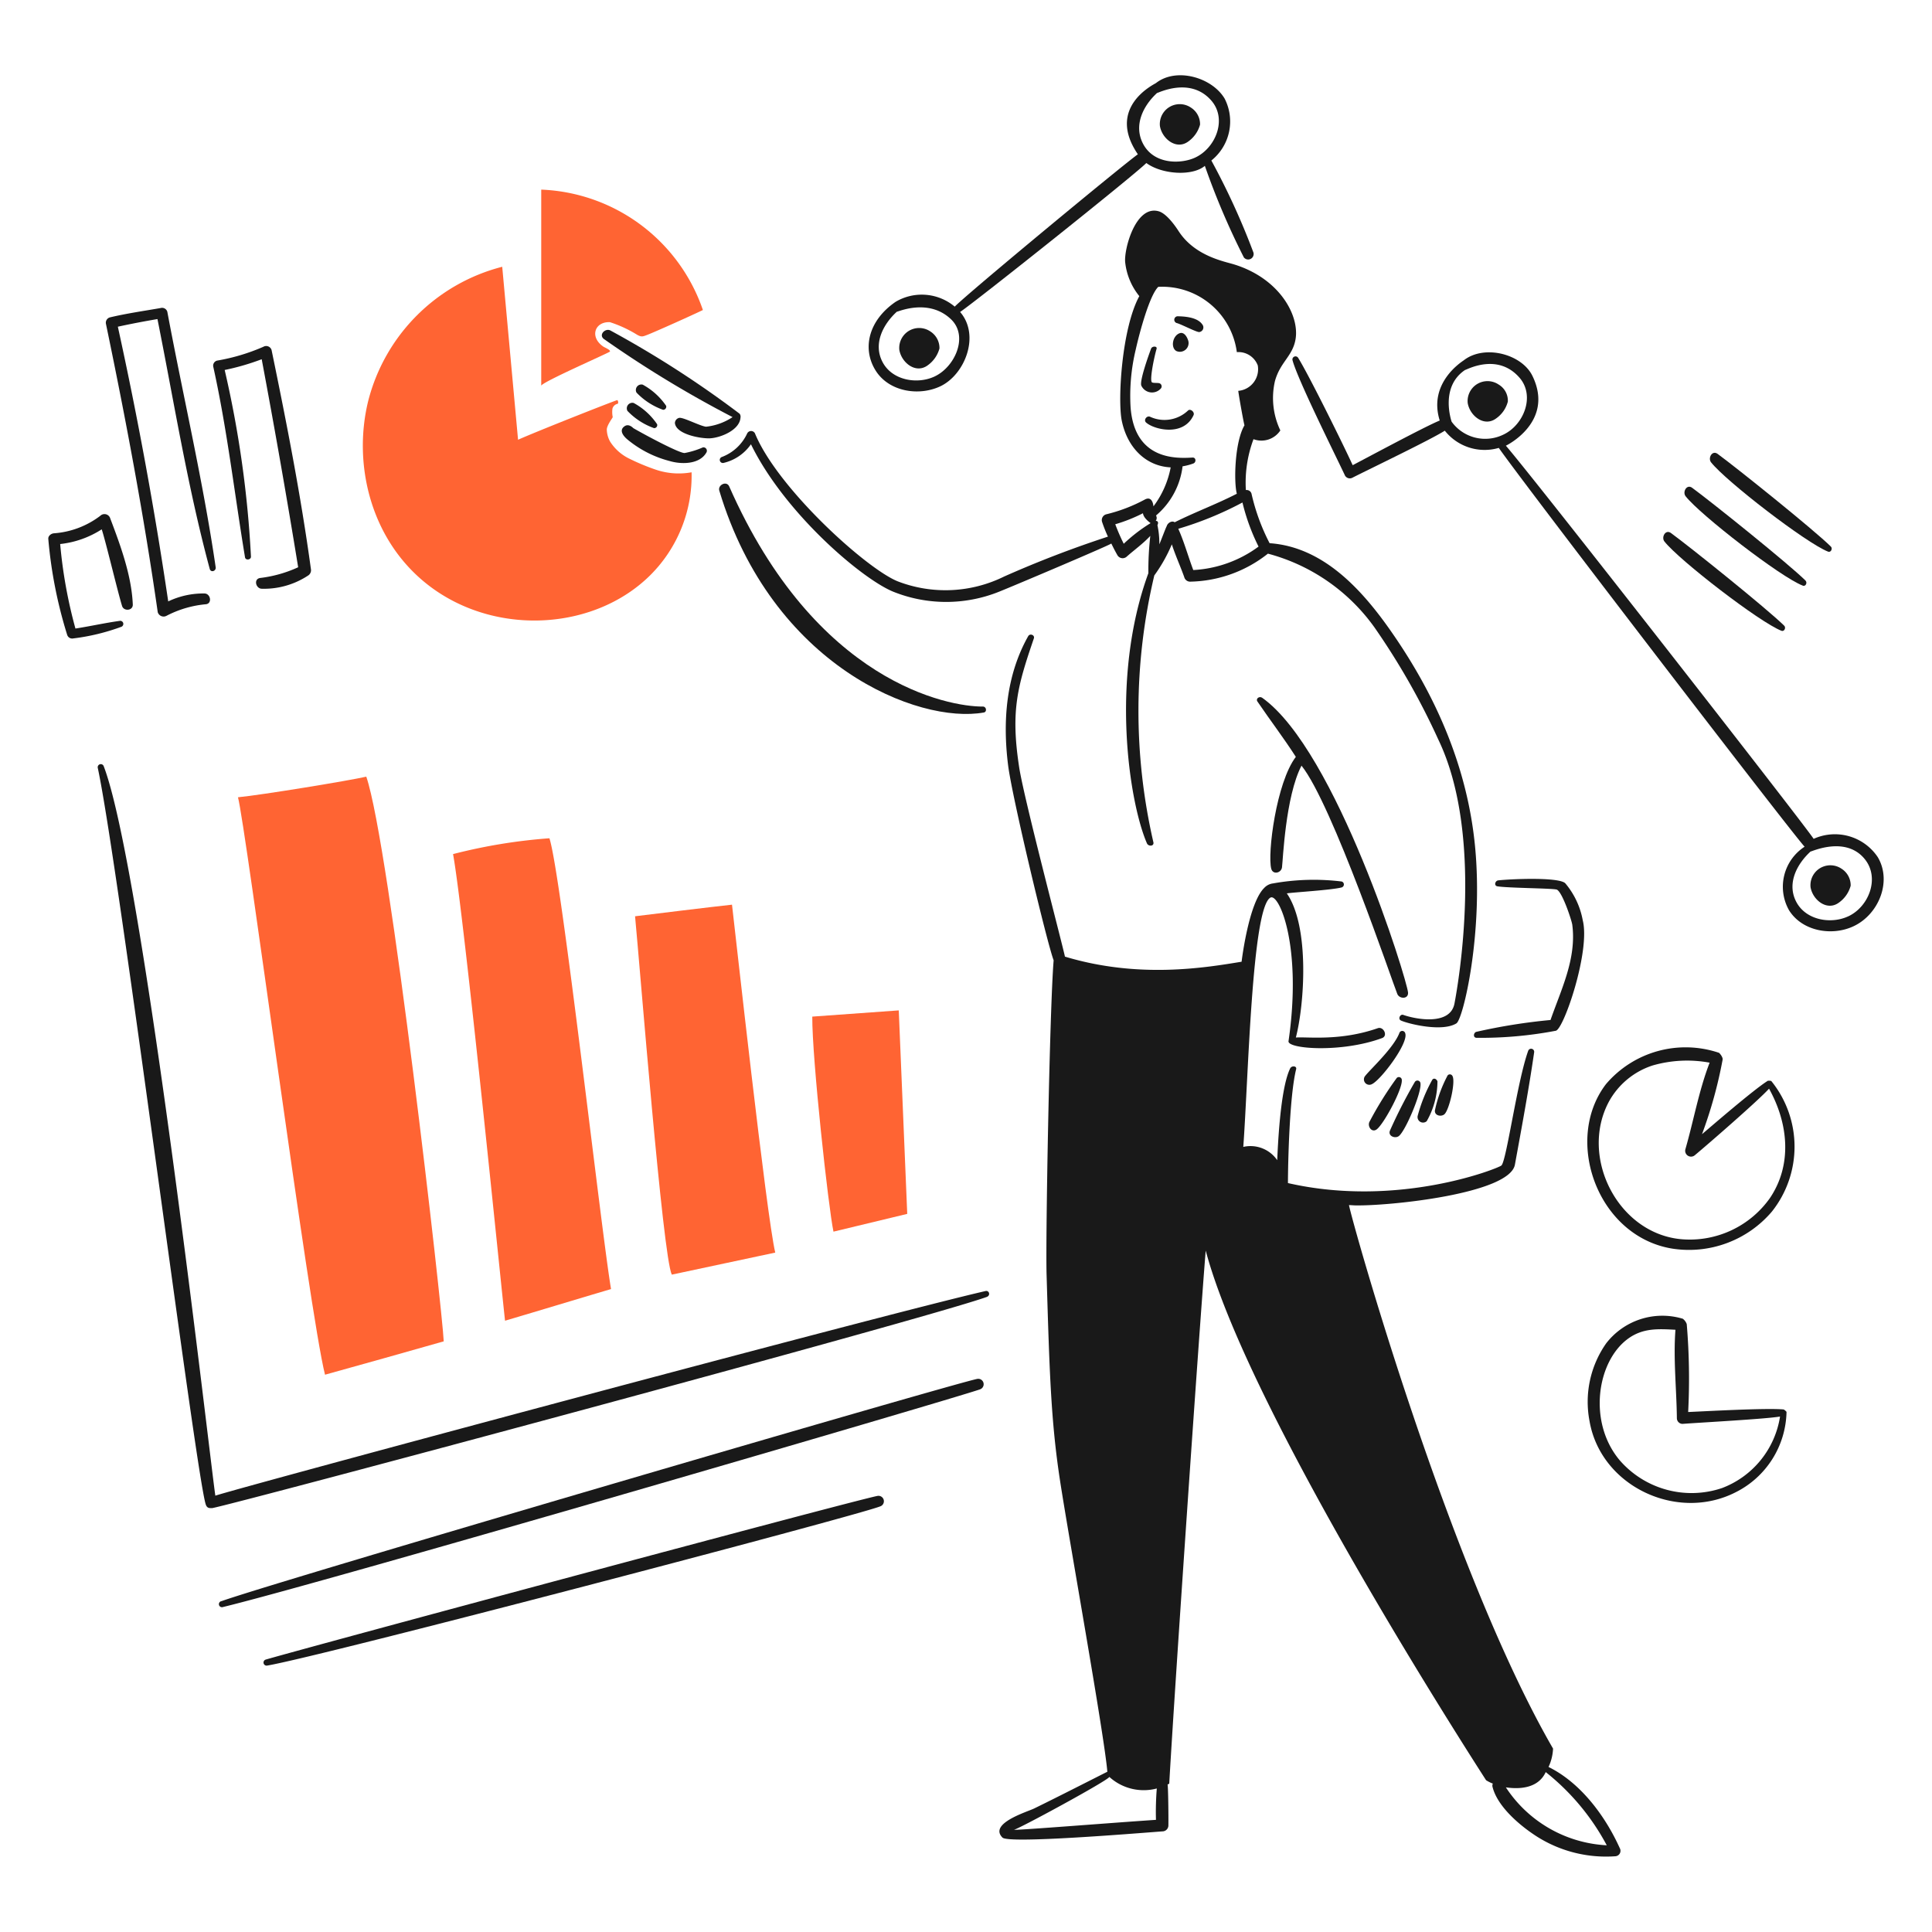 <svg viewBox="0 0 400 400" xmlns="http://www.w3.org/2000/svg" height="400" width="400" id="Analyze-Data-4--Streamline-Brooklyn.svg"><desc>Analyze Data 4 Streamline Illustration: https://streamlinehq.com</desc><path d="M49.268 165.068c1.522 5.384 14.8 106.91 18.024 119.55 8.2 -2.282 16.384 -4.564 24.576 -6.906 -0.234 -6.144 -11.236 -103.046 -16.034 -116.914 -3.51 0.818 -21.708 3.802 -26.566 4.27Z" fill="#ff6433" stroke-width="1"></path><path d="M93.8 176.83a112.762 112.762 0 0 1 19.954 -3.276c2.456 7.548 10.766 81.688 12.756 93.334 -7.314 2.164 -14.63 4.388 -21.944 6.554 -0.526 -4.332 -8.484 -84.148 -10.766 -96.612Z" fill="#ff6433" stroke-width="1"></path><path d="M131.484 189.704c2.8 -0.35 16.268 -2 20.07 -2.4 0.586 4.856 7.14 64.542 8.954 72.032l-21.418 4.564c-1.872 -3.742 -6.612 -63.838 -7.606 -74.196Z" fill="#ff6433" stroke-width="1"></path><path d="m168.174 210.478 17.906 -1.288 1.754 42.132 -15.272 3.678c-1.054 -4.966 -4.448 -35.92 -4.388 -44.522Z" fill="#ff6433" stroke-width="1"></path><path d="M112.056 39.258v40.612c0 -0.704 14.102 -6.848 14.22 -7.082 0.176 -0.35 -1.058 -0.812 -1.4 -1.052 -2.844 -1.974 -1.748 -5.18 1.4 -5.034a25.478 25.478 0 0 1 5.676 2.634c0.876 0.47 1.114 0.358 2.048 0 1.644 -0.63 9.362 -4.096 11.528 -5.15a36.92 36.92 0 0 0 -33.472 -24.928Z" fill="#ff6433" stroke-width="1"></path><path d="m103.98 55.234 3.278 35.812c3.628 -1.638 20.364 -8.252 20.54 -8.2s0.292 0.702 0.058 0.76a1.4 1.4 0 0 0 -1.054 1 5.304 5.304 0 0 0 0.058 1.756c0 0.118 -1.228 1.698 -1.228 2.576a5.364 5.364 0 0 0 0.702 2.516 9.728 9.728 0 0 0 3.746 3.4 45.314 45.314 0 0 0 5.734 2.4 14.828 14.828 0 0 0 7.372 0.528 29.064 29.064 0 0 1 -8.426 21.176c-11.322 11.382 -31.36 12.824 -45.174 2.868 -12.646 -9.122 -16.684 -25.34 -13.342 -38.856A38.494 38.494 0 0 1 103.98 55.234Z" fill="#ff6433" stroke-width="1"></path><path d="M204.044 267.296c-21 4.8 -154.016 40.552 -159.458 42.366 -0.876 -5.442 -14.868 -129.6 -23.114 -151.03a0.64 0.64 0 0 0 -1.228 0.352c4.34 20.302 20.278 146.182 22.354 152.492 0.276 0.844 0.824 0.762 1.346 0.762 5.324 -1 147.182 -39.016 160.334 -43.712 0.872 -0.312 0.522 -1.402 -0.234 -1.23Z" fill="#191919" stroke-width="1"></path><path d="M46.166 332.718c20.56 -4.968 151.14 -43.092 156.708 -45.058a1.122 1.122 0 0 0 -0.586 -2.164c-5.08 1 -145.178 41.956 -156.414 46a0.632 0.632 0 1 0 0.292 1.222Z" fill="#191919" stroke-width="1"></path><path d="M55.354 344.832c10.69 -1.762 121.762 -30.922 126.864 -32.946a1.122 1.122 0 0 0 -0.586 -2.164c-5.372 1.056 -116.26 30.876 -126.63 33.88a0.64 0.64 0 0 0 0.352 1.23Z" fill="#191919" stroke-width="1"></path><path d="M22.818 107.314a1.242 1.242 0 0 0 -2.048 -0.528 17.94 17.94 0 0 1 -9.6 3.628c-0.586 0.05 -1.23 0.528 -1.17 1.172a93.356 93.356 0 0 0 3.92 19.894 1.088 1.088 0 0 0 1.23 0.702 44.114 44.114 0 0 0 9.946 -2.4 0.64 0.64 0 0 0 -0.35 -1.23c-3.042 0.422 -6.086 1.112 -9.128 1.58a98.81 98.81 0 0 1 -3.16 -17.496 19.75 19.75 0 0 0 8.6 -3.042c0.76 2.224 3.294 12.868 4.212 15.858 0.358 1.168 2.278 1 2.224 -0.294 -0.248 -6.024 -2.588 -12.336 -4.676 -17.844Z" fill="#191919" stroke-width="1"></path><path d="M34.64 64.538a1.132 1.132 0 0 0 -1.4 -0.76c-3.496 0.61 -7.022 1.11 -10.474 1.93a1.15 1.15 0 0 0 -0.818 1.4c4.12 19.812 7.844 39.616 10.708 59.628a1.266 1.266 0 0 0 1.814 0.762 21.918 21.918 0 0 1 8.2 -2.4c1.286 -0.178 0.936 -2.166 -0.292 -2.224a16.848 16.848 0 0 0 -7.55 1.64Q30.6 95.902 24.4 67.64c2.692 -0.586 5.442 -1.112 8.2 -1.58 3.452 17.262 6.246 34.764 10.824 51.728 0.222 0.822 1.348 0.468 1.23 -0.352 -2.592 -17.738 -6.714 -35.268 -10.014 -52.898Z" fill="#191919" stroke-width="1"></path><path d="M64.366 117.788c-2.078 -15.212 -5.036 -30.276 -8.134 -45.292a1.16 1.16 0 0 0 -1.698 -0.702 41.26 41.26 0 0 1 -9.6 2.868 1.082 1.082 0 0 0 -0.76 1.346c2.882 13.044 4.374 26.216 6.554 39.38 0.116 0.702 1.286 0.528 1.228 -0.174A220.838 220.838 0 0 0 46.518 76.6a49.86 49.86 0 0 0 7.666 -2.224q4.038 21.508 7.548 43.068a26.304 26.304 0 0 1 -7.9 2.224c-1.346 0.23 -0.878 2.124 0.294 2.224a16.6 16.6 0 0 0 9.6 -2.692 1.308 1.308 0 0 0 0.64 -1.412Z" fill="#191919" stroke-width="1"></path><path d="M369.294 291.816c-3.452 -0.352 -16.678 0.4 -19.778 0.526a134.674 134.674 0 0 0 -0.294 -18.2 2.386 2.386 0 0 0 -0.818 -1.112 14.698 14.698 0 0 0 -15.858 5.09 21.058 21.058 0 0 0 -3.452 16.092c2.32 13.522 18.132 20.936 30.252 14.746a19.044 19.044 0 0 0 10.534 -16.618c0 -0.116 -0.528 -0.524 -0.586 -0.524Zm-12.756 16.266a19.702 19.702 0 0 1 -21.184 -5.734c-6.7 -7.936 -4.728 -20.734 1.932 -25.338 3.044 -2.104 6.2 -1.872 9.6 -1.696 -0.468 6.026 0.234 12.346 0.292 18.316a1.184 1.184 0 0 0 1.172 1.17c3.682 -0.284 17.144 -1 20.188 -1.522a18.942 18.942 0 0 1 -12 14.804Z" fill="#191919" stroke-width="1"></path><path d="M366.778 223.878c-0.118 -0.176 -0.702 -0.118 -0.76 -0.118 -2.926 1.814 -11.822 9.538 -13.636 11.06a92.372 92.372 0 0 0 4.272 -15.448c0.072 -0.526 -0.644 -1.346 -0.76 -1.4a21.636 21.636 0 0 0 -23.4 6.494c-8.862 11.6 -1.716 31.6 13.81 34.058a22.534 22.534 0 0 0 20.538 -7.666 21.6 21.6 0 0 0 -0.064 -26.98Zm-0.292 24.108a20.322 20.322 0 0 1 -18.14 8.6c-13.226 -1 -21.4 -16.868 -15.274 -28.438a15.914 15.914 0 0 1 9.07 -7.55 25.742 25.742 0 0 1 11.82 -0.584c-2.222 5.734 -3.34 12.128 -5.032 17.964a1.212 1.212 0 0 0 2 1.17c2.74 -2.284 13.108 -11.294 15.332 -13.75 3.91 7.024 4.912 15.572 0.224 22.588Z" fill="#191919" stroke-width="1"></path><path d="M388.78 177.474a10.676 10.676 0 0 0 -13.284 -3.8c-2.106 -3.218 -58.164 -75.018 -63.724 -81.4 0.176 -0.058 10.122 -4.972 5.5 -14.452 -2.224 -4.564 -9.98 -6.54 -14.218 -3.22 -0.296 0.232 -7.432 4.624 -4.974 12.464 -3.044 1.23 -14.98 7.666 -18.024 9.246 -1.638 -3.628 -9.012 -18.57 -11.294 -22.236a0.642 0.642 0 0 0 -1.17 0.468c1.064 4.05 8.964 19.828 10.884 23.934a1.15 1.15 0 0 0 1.58 0.4c3.336 -1.696 16.268 -7.898 19.076 -9.712a10.51 10.51 0 0 0 11.178 3.568c4.914 7.082 60.388 79.4 63.314 82.568a9.886 9.886 0 0 0 -3.218 13.166c2.75 4.388 8.956 5.4 13.4 3.276 5.154 -2.442 7.944 -9.23 4.974 -14.27ZM300.538 87.3c-0.06 -0.234 -2.458 -7.2 2.8 -10.708 0.176 0.058 6.614 -3.688 11.236 1.58 3.336 3.8 0.888 9.854 -3.336 11.82a8.576 8.576 0 0 1 -10.7 -2.692Zm82.156 102.4c-3.624 1.704 -8.766 0.814 -10.766 -2.926 -2.038 -3.8 0.058 -7.84 2.926 -10.474 0.174 0.058 7.26 -3.34 11.234 1.58 3.164 3.92 0.824 9.842 -3.394 11.824Z" fill="#191919" stroke-width="1"></path><path d="M259.518 52.308a149.152 149.152 0 0 0 -8.72 -19.076 10.348 10.348 0 0 0 2.75 -12.816c-2.6 -4.378 -9.98 -6.538 -14.218 -3.218 -0.296 0.232 -10.416 4.974 -3.746 14.746 -2.926 2.056 -35.11 28.674 -37.918 31.54a10.624 10.624 0 0 0 -12.23 -1c-5.666 3.878 -6.97 9.716 -4.154 14.22 2.744 4.4 8.95 5.378 13.4 3.276 5.088 -2.4 8.308 -10.532 4.096 -15.39 2.926 -1.93 35.636 -27.97 38.562 -30.838 3.16 2.34 9.48 2.8 12.112 0.586a154.098 154.098 0 0 0 8.076 18.958 1.136 1.136 0 0 0 1.99 -0.988Zm-66 25.63c-3.624 1.704 -8.766 0.814 -10.766 -2.926 -2.038 -3.8 0.058 -7.84 2.926 -10.474 0.176 0.058 6.574 -2.89 11.234 1.58 3.638 3.494 0.816 9.838 -3.402 11.82ZM247.4 32.646c-2.93 1.336 -8.514 1.448 -10.766 -2.926 -1.966 -3.816 0.058 -7.84 2.926 -10.474 0.174 0.058 6.858 -3.462 11.234 1.58 3.35 3.854 0.876 9.876 -3.394 11.82Z" fill="#191919" stroke-width="1"></path><path d="M381.29 179.874a4.122 4.122 0 0 0 -6.436 3.8c0.436 2.638 3.384 5.018 5.85 3.218a6.306 6.306 0 0 0 2.458 -3.512 4.058 4.058 0 0 0 -1.872 -3.506Z" fill="#191919" stroke-width="1"></path><path d="M310.31 79.636a4.122 4.122 0 0 0 -6.438 3.8c0.438 2.64 3.386 5.02 5.852 3.22a6.142 6.142 0 0 0 2.458 -3.512 3.866 3.866 0 0 0 -1.872 -3.508Z" fill="#191919" stroke-width="1"></path><path d="M246.586 22.29a4.122 4.122 0 0 0 -6.438 3.8c0.438 2.64 3.386 5.02 5.852 3.22a6.314 6.314 0 0 0 2.458 -3.512 4.062 4.062 0 0 0 -1.872 -3.508Z" fill="#191919" stroke-width="1"></path><path d="M192.634 68.634a4.124 4.124 0 0 0 -6.438 3.8c0.438 2.638 3.384 5.02 5.852 3.218a6.308 6.308 0 0 0 2.458 -3.51 4.066 4.066 0 0 0 -1.872 -3.508Z" fill="#191919" stroke-width="1"></path><path d="M369.41 129.55c-3.6 -3.542 -19.5 -16.306 -23.464 -19.2 -1.116 -0.814 -2.042 0.872 -1.346 1.756 3.072 3.898 19.674 16.704 24.226 18.49 0.586 0.236 0.998 -0.64 0.584 -1.046Z" fill="#191919" stroke-width="1"></path><path d="M373.8 120.186c-3.6 -3.54 -19.502 -16.304 -23.466 -19.2 -1.116 -0.814 -2.04 0.872 -1.346 1.756 3.072 3.898 19.662 16.734 24.226 18.49 0.586 0.3 1.058 -0.58 0.586 -1.046Z" fill="#191919" stroke-width="1"></path><path d="M379.066 113.164c-3.6 -3.54 -19.502 -16.304 -23.464 -19.2 -1.118 -0.814 -2.042 0.872 -1.346 1.756 3.07 3.898 19.672 16.704 24.226 18.49 0.586 0.238 0.998 -0.638 0.584 -1.046Z" fill="#191919" stroke-width="1"></path><path d="M203.518 146.286c-7.14 0.058 -34.646 -4.966 -52.548 -45.586 -0.54 -1.222 -2.4 -0.292 -2.048 0.878 10.924 36.346 41.218 48.384 54.77 45.936 0.708 -0.126 0.528 -1.234 -0.174 -1.228Z" fill="#191919" stroke-width="1"></path><path d="M327.688 190.524a16.472 16.472 0 0 0 -3.628 -7.666c-1.4 -1.296 -11.054 -0.89 -13.868 -0.586 -0.642 0.07 -0.934 1.1 -0.176 1.23 2.172 0.372 11.88 0.4 12.348 0.702 1.17 0.644 3.054 6.436 3.16 7.256 0.91 7 -2.282 13.342 -4.506 19.72a119.64 119.64 0 0 0 -15.39 2.458c-0.524 0.18 -0.702 1.116 0 1.228a82.62 82.62 0 0 0 16.502 -1.462c1.67 -0.432 7.172 -16.568 5.558 -22.88Z" fill="#191919" stroke-width="1"></path><path d="M335.354 382.632c-2.984 -6.612 -8.074 -13.516 -14.746 -16.8a10.016 10.016 0 0 0 0.936 -3.8c-21.534 -37.216 -41.838 -109.834 -42.248 -112.526 0.468 0 0.878 0.05 1.288 0.058 7.026 0.146 31.952 -2.4 33.06 -8.426 1.4 -7.664 2.86 -15.516 3.98 -23.23a0.64 0.64 0 0 0 -1.228 -0.352c-2.302 6.4 -4.508 22.936 -5.56 23.758 -0.82 0.642 -21.358 8.836 -44.18 3.628 0 -3.686 0.292 -17.964 1.698 -23.582 0.174 -0.702 -0.94 -0.762 -1.23 -0.176 -2.13 4.318 -2.574 16.736 -2.692 19.018a6.712 6.712 0 0 0 -7.022 -2.75c1.052 -14.368 1.786 -49.462 5.618 -51.612 1.76 -0.988 6.618 10 3.746 29.726 -0.236 1.622 11.026 2.45 19.368 -0.644 1.284 -0.476 0.294 -2.454 -0.878 -2.048 -7.778 2.706 -14.4 1.756 -16.97 1.932 1.756 -6.73 2.926 -22.88 -1.872 -29.844 1.522 -0.234 9.2 -0.672 11.352 -1.228a0.64 0.64 0 0 0 0 -1.23 47.722 47.722 0 0 0 -14.22 0.4 2.946 2.946 0 0 0 -1.814 0.936c-3.174 3.088 -4.622 14.746 -4.68 15.274 -7.49 1.228 -21.242 3.568 -36.574 -1.054 -0.76 -3.452 -8.49 -32.768 -9.478 -39.2 -1.8 -11.764 -0.342 -16.788 3.042 -26.684 0.24 -0.7 -0.81 -1.106 -1.17 -0.468 -4.624 8.2 -5.31 17.67 -4.154 26.8 0.828 6.552 8.074 36.8 9.42 40.316 -0.818 9.89 -1.694 57.288 -1.462 65.13 0.6 20.188 0.908 30.248 2.75 42.366 1.786 11.756 9.186 52.782 9.83 60.506 -0.058 0 -10.168 5.178 -15.156 7.6 -1.458 0.71 -9.478 3.102 -6.554 6.028 1.288 1.286 26.922 -0.824 33.122 -1.288a1.236 1.236 0 0 0 1.228 -1.228c0.03 -2.634 -0.058 -8.368 -0.176 -8.486a0.936 0.936 0 0 0 0.352 -0.176c1.112 -19.72 6.2 -93.684 7.548 -110.36 8.836 33.294 54.712 104.45 58.048 109.658a7.668 7.668 0 0 0 1.4 0.702 1 1 0 0 0 -0.058 0.704c1.046 4.156 5.848 8.138 9.246 10.298a26.73 26.73 0 0 0 16.2 4.038 1.126 1.126 0 0 0 0.89 -1.684Zm-96.024 -5.852c-8.896 0.586 -29.2 2.224 -29.434 2.05 0.308 0.23 19.778 -10.332 19.778 -10.944a10.584 10.584 0 0 0 9.83 2.4 59.784 59.784 0 0 0 -0.174 6.494Zm72.442 -6.728c2.692 0.4 6.672 0.292 8.252 -3.16a48.388 48.388 0 0 1 12.638 15.156 26.6 26.6 0 0 1 -20.89 -11.996Z" fill="#191919" stroke-width="1"></path><path d="M261.332 144.472c-0.582 -0.416 -1.4 0.168 -1 0.76 2.634 3.882 5.442 7.548 7.958 11.47 -4.036 5.266 -5.922 20.074 -5.09 23.172 0.346 1.288 2.066 0.88 2.224 -0.294 0.2 -1.46 0.702 -14.628 4.038 -21.064 6.378 7.958 18.824 44.8 19.836 47.28 0.428 1.046 2.318 1.11 2.224 -0.292 -0.166 -2.522 -14.83 -50.104 -30.19 -61.032Z" fill="#191919" stroke-width="1"></path><path d="M153.134 85.662a212.832 212.832 0 0 0 -26.8 -17.262c-1.048 -0.48 -2.4 0.888 -1.346 1.756a230.748 230.748 0 0 0 26.684 16.2 12.22 12.22 0 0 1 -5.5 1.99c-1.348 -0.172 -4.91 -2.094 -5.618 -1.814a1.132 1.132 0 0 0 -0.82 1.054c0.238 2.4 5.558 3.266 7.314 3.16 2.166 -0.132 6.086 -1.698 6.262 -4.272a1.066 1.066 0 0 0 -0.176 -0.812Z" fill="#191919" stroke-width="1"></path><path d="M137.92 84.024a13.978 13.978 0 0 0 -4.856 -4.388 1.144 1.144 0 0 0 -1.288 1.638 14.126 14.126 0 0 0 5.5 3.57 0.644 0.644 0 0 0 0.644 -0.82Z" fill="#191919" stroke-width="1"></path><path d="M136.048 87.828a13.824 13.824 0 0 0 -4.856 -4.4 1.144 1.144 0 0 0 -1.288 1.64 14.144 14.144 0 0 0 5.5 3.568 0.624 0.624 0 0 0 0.644 -0.808Z" fill="#191919" stroke-width="1"></path><path d="M145.528 92.626a17.02 17.02 0 0 1 -3.8 1.17c-1.112 0 -7.548 -3.4 -10.6 -5.15 -0.292 -0.292 -1.048 -0.928 -1.814 -0.4 -1.4 0.95 0.118 2.342 0.528 2.692a22.424 22.424 0 0 0 8.776 4.506c2.4 0.724 6.262 0.762 7.666 -1.814a0.71 0.71 0 0 0 -0.756 -1.004Z" fill="#191919" stroke-width="1"></path><path d="M245.942 70.33c-0.226 -0.646 -0.824 -1.648 -1.698 -1.344 -1.468 0.508 -1.922 2.97 -0.702 3.686a1.8 1.8 0 0 0 2.4 -2.342Z" fill="#191919" stroke-width="1"></path><path d="M289.77 213.754c-1.112 3.102 -6 7.574 -7.08 8.954a1.12 1.12 0 0 0 1.346 1.754c1.814 -0.818 7.63 -8.472 6.904 -10.532a0.64 0.64 0 0 0 -1.17 -0.176Z" fill="#191919" stroke-width="1"></path><path d="M289.186 223.176a72.546 72.546 0 0 0 -5.676 9.128c-0.414 0.936 0.514 2.268 1.52 1.522 1.448 -1.074 5.326 -8.252 5.2 -10.182a0.612 0.612 0 0 0 -1.044 -0.468Z" fill="#191919" stroke-width="1"></path><path d="M292.93 224a105.668 105.668 0 0 0 -5.15 10.066c-0.478 1.166 1.11 1.752 1.874 1.112 1.4 -1.176 4.652 -8.892 4.446 -10.826a0.638 0.638 0 0 0 -1.17 -0.352Z" fill="#191919" stroke-width="1"></path><path d="M296.558 223.526a32.226 32.226 0 0 0 -3.042 7.49 1.142 1.142 0 0 0 1.872 1.112 16.838 16.838 0 0 0 2.224 -8.25c-0.178 -0.468 -0.708 -0.766 -1.054 -0.352Z" fill="#191919" stroke-width="1"></path><path d="M299.718 222.648a27.372 27.372 0 0 0 -2.634 7.258c-0.108 1.054 1.242 1.36 1.932 0.818 1.012 -0.8 2.4 -6.788 1.696 -7.958a0.6 0.6 0 0 0 -0.994 -0.118Z" fill="#191919" stroke-width="1"></path><path d="M237.282 87.476c1.634 1.466 7.748 3 9.83 -1.522 0.296 -0.642 -0.69 -1.45 -1.17 -0.936a7.072 7.072 0 0 1 -7.784 1.288c-0.692 -0.368 -1.464 0.644 -0.876 1.17Z" fill="#191919" stroke-width="1"></path><path d="M238.334 72.146c-0.526 1.4 -2.388 6.6 -2.048 7.664a2.44 2.44 0 0 0 4.038 0.644 0.682 0.682 0 0 0 -0.292 -1.112c-0.412 -0.11 -1.234 0 -1.522 -0.176 -0.534 -0.338 0.352 -4.856 0.936 -6.904 0.234 -0.644 -0.878 -0.644 -1.112 -0.116Z" fill="#191919" stroke-width="1"></path><path d="M243.6 66.878c0.818 0.182 3.8 1.756 4.624 1.874a0.966 0.966 0 0 0 0.818 -1.4c-0.936 -1.638 -3.568 -1.842 -5.266 -1.872a0.722 0.722 0 0 0 -0.176 1.398Z" fill="#191919" stroke-width="1"></path><path d="M305.4 175.31c-1.576 -16.45 -8.118 -31.376 -17.554 -44.824 -5.96 -8.492 -13.928 -17.262 -24.988 -18.024a42.442 42.442 0 0 1 -3.744 -10.24 1.046 1.046 0 0 0 -1.17 -0.76 25.652 25.652 0 0 1 1.58 -10.534 4.696 4.696 0 0 0 5.558 -1.814 15.58 15.58 0 0 1 -1.112 -10.24c1.112 -3.978 3.704 -5.146 4.272 -8.718 0.782 -4.912 -3.346 -12.488 -12.698 -15.4 -2.05 -0.636 -8.17 -1.712 -11.528 -6.906 -0.872 -1.348 -2.568 -3.646 -4.096 -4.096 -4.78 -1.4 -7.234 7.84 -6.964 10.534a13.4 13.4 0 0 0 2.926 7.022c-3.628 6.67 -4.516 21.478 -3.628 25.8 1.156 5.62 5.034 9.42 10.124 9.654a19.4 19.4 0 0 1 -3.57 8.076c0 -0.118 -0.182 -2.296 -1.814 -1.4a33.24 33.24 0 0 1 -7.958 3.042 1.238 1.238 0 0 0 -0.878 1.522 28.718 28.718 0 0 0 1.23 3.1 225.522 225.522 0 0 0 -21.476 8.252 27.466 27.466 0 0 1 -22.06 1c-6.552 -2.65 -24.914 -19.322 -29.558 -30.656a0.908 0.908 0 0 0 -1.58 0 9.45 9.45 0 0 1 -5.266 4.916 0.64 0.64 0 0 0 0.352 1.228 9.542 9.542 0 0 0 5.676 -3.862c6.962 14.22 22.816 27.75 29.374 30.488a29.4 29.4 0 0 0 21.944 0.058c3.752 -1.504 23.232 -9.772 23.29 -10 0.4 0.818 0.816 1.64 1.286 2.456a1.252 1.252 0 0 0 1.932 0.236c1.456 -1.296 3.4 -2.692 4.856 -4.272a63.57 63.57 0 0 0 -0.4 7.724c-7.96 21.768 -4 47.4 -0.294 55.942 0.282 0.648 1.46 0.644 1.346 -0.176a121.292 121.292 0 0 1 0.176 -55.298 31.89 31.89 0 0 0 3.628 -6.438c0.76 2.342 1.8 4.6 2.574 6.788a1.254 1.254 0 0 0 1.172 0.936 26.7 26.7 0 0 0 16.15 -5.8 39.6 39.6 0 0 1 22.06 15.272 147.646 147.646 0 0 1 13.224 23.232c9.546 19.834 4.084 50.79 3.336 54.654 -0.894 4.62 -8.026 3.244 -10.6 2.34 -0.646 -0.228 -1.164 0.864 -0.468 1.17 1.654 0.728 8.548 2.4 11.47 0.586 1.416 -0.88 5.582 -18.62 3.868 -36.57ZM232.658 112.58a42.366 42.366 0 0 1 -1.756 -4.038 32.622 32.622 0 0 0 5.736 -2.282c0.116 1.054 1.52 1.99 1.58 2.048a33.478 33.478 0 0 0 -5.56 4.272Zm8.894 -3.628c-0.116 0.116 -1.052 2.634 -1.52 3.744a18.04 18.04 0 0 0 -0.4 -3.978c0.058 -0.058 0.4 -0.878 -0.352 -0.878a1 1 0 0 0 0.06 -1.112 15.814 15.814 0 0 0 5.5 -10.182 12.024 12.024 0 0 0 2.224 -0.584c0.64 -0.24 0.586 -1.278 -0.176 -1.23 -3.508 0.222 -12.032 0.466 -12.816 -10.474a40.832 40.832 0 0 1 1.054 -11.82c0.89 -3.976 2.926 -11.352 4.682 -13.05a15.576 15.576 0 0 1 16.266 13.518 4.272 4.272 0 0 1 4.332 2.75 4.492 4.492 0 0 1 -4.038 5.266c0.174 1.346 1.052 6.262 1.286 7.14 -2.048 3.452 -2.222 11.82 -1.58 14.16 -4.212 2.166 -8.66 3.8 -12.872 5.91 -0.538 -0.41 -1.474 0.118 -1.65 0.82Zm5.502 9.07c-1.054 -2.8 -1.874 -5.8 -3.102 -8.544a70.504 70.504 0 0 0 13.284 -5.442 42.656 42.656 0 0 0 3.334 9.128 24.948 24.948 0 0 1 -13.516 4.858Z" fill="#191919" stroke-width="1"></path></svg>